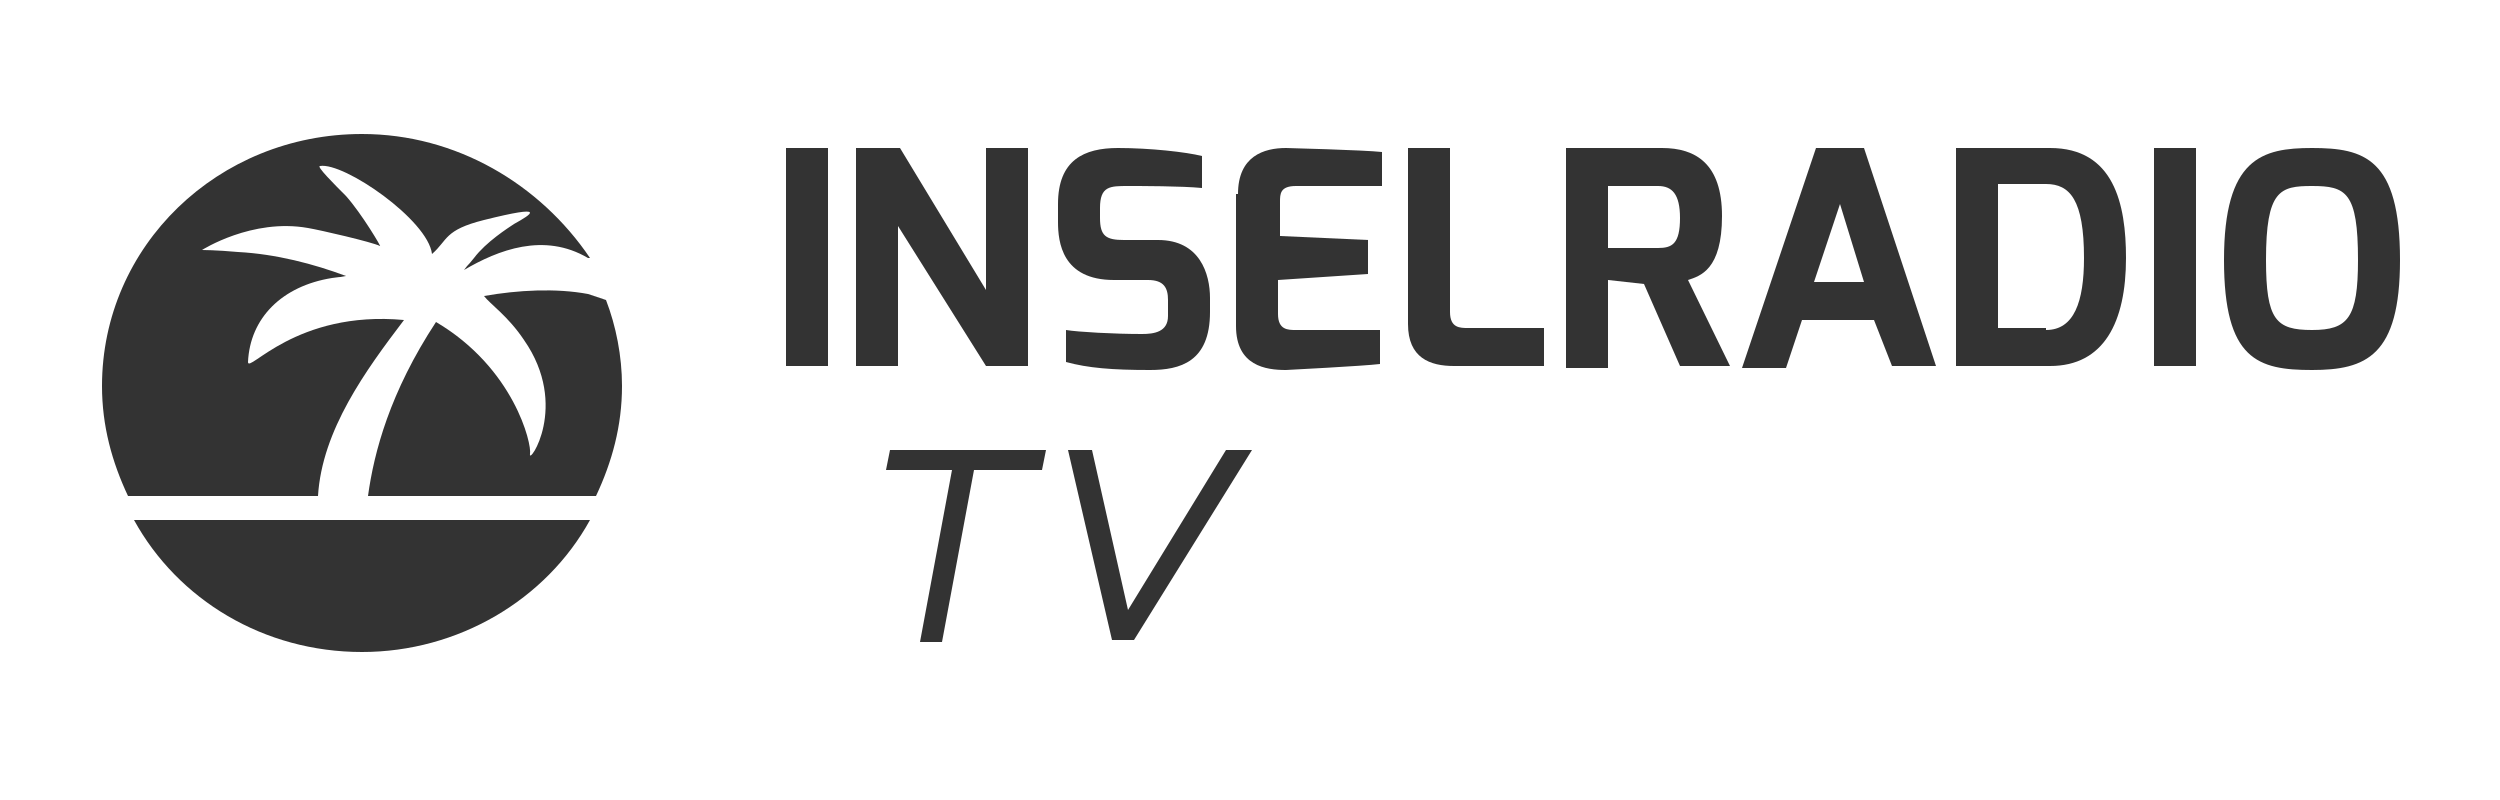 <?xml version="1.0" encoding="utf-8"?>
<!-- Generator: Adobe Illustrator 19.0.0, SVG Export Plug-In . SVG Version: 6.00 Build 0)  -->
<svg version="1.1" id="Ebene_2" xmlns="http://www.w3.org/2000/svg" xmlns:xlink="http://www.w3.org/1999/xlink" x="0px" y="0px"
	 viewBox="0 0 125 40" style="enable-background:new 0 0 125 40;" xml:space="preserve">
<style type="text/css">
	.st0{fill:#333333;}
</style>
<g id="XMLID_10_">
	<path id="XMLID_11_" class="st0" d="M39.3,7.4h2.1v10.9h-2.1V7.4z"/>
	<path id="XMLID_13_" class="st0" d="M42.9,7.4h2.1l4.3,7.1V7.4h2.1v10.9h-2.1l-4.4-7v7h-2.1V7.4z"/>
	<path id="XMLID_15_" class="st0" d="M52.9,10.2c0-2.2,1.3-2.8,3-2.8c1.6,0,3.4,0.2,4.2,0.4v1.6c-1-0.1-3.1-0.1-3.7-0.1
		c-0.9,0-1.4,0-1.4,1.1v0.5c0,0.9,0.3,1.1,1.2,1.1h1.7c2.1,0,2.6,1.7,2.6,2.9v0.7c0,2.5-1.5,2.9-3,2.9c-1.9,0-3.1-0.1-4.2-0.4v-1.6
		c0.6,0.1,2.4,0.2,3.8,0.2c0.6,0,1.3-0.1,1.3-0.9V15c0-0.6-0.2-1-1-1h-1.7c-2.6,0-2.8-1.9-2.8-2.9V10.2z"/>
	<path id="XMLID_17_" class="st0" d="M61.9,9.7c0-1.9,1.3-2.3,2.4-2.3c0,0,3.9,0.1,4.8,0.2v1.7h-4.3c-0.8,0-0.8,0.4-0.8,0.8v1.7
		l4.4,0.2v1.7L63.9,14v1.7c0,0.8,0.5,0.8,0.9,0.8H69v1.7c-0.8,0.1-4.7,0.3-4.7,0.3c-1,0-2.5-0.2-2.5-2.2V9.7z"/>
	<path id="XMLID_19_" class="st0" d="M70.4,7.4h2.1v8.2c0,0.8,0.5,0.8,0.9,0.8h3.8v1.9h-4.5c-1.2,0-2.3-0.4-2.3-2.1V7.4z"/>
	<path id="XMLID_21_" class="st0" d="M78.3,7.4h4.8c1.7,0,3,0.8,3,3.4c0,2.7-1.1,3-1.7,3.2l2.1,4.3H84l-1.8-4.1L80.4,14v4.4h-2.1
		V7.4z M82.9,12.4c0.7,0,1.1-0.2,1.1-1.5c0-1.2-0.4-1.6-1.1-1.6h-2.5v3.1H82.9z"/>
	<path id="XMLID_24_" class="st0" d="M90.8,7.4h2.4l3.6,10.9h-2.2L93.7,16h-3.6l-0.8,2.4h-2.2L90.8,7.4z M93.2,14.1L92,10.2
		l-1.3,3.9H93.2z"/>
	<path id="XMLID_27_" class="st0" d="M97.8,7.4h4.7c3.2,0,3.8,2.8,3.8,5.5c0,3.2-1.1,5.4-3.8,5.4h-4.7V7.4z M102.3,16.5
		c1.4,0,1.9-1.4,1.9-3.6c0-2.9-0.7-3.7-1.9-3.7h-2.4v7.2H102.3z"/>
	<path id="XMLID_30_" class="st0" d="M107.7,7.4h2.1v10.9h-2.1V7.4z"/>
	<path id="XMLID_32_" class="st0" d="M115.6,7.4c2.6,0,4.4,0.5,4.4,5.6c0,4.8-1.7,5.5-4.4,5.5c-2.7,0-4.4-0.5-4.4-5.5
		C111.2,7.9,113.1,7.4,115.6,7.4z M115.6,16.5c1.8,0,2.3-0.6,2.3-3.5c0-3.4-0.6-3.7-2.3-3.7c-1.6,0-2.3,0.2-2.3,3.7
		C113.3,16,113.8,16.5,115.6,16.5z"/>
</g>
<g id="XMLID_1_">
	<path id="XMLID_4_" class="st0" d="M44.5,22.5h7.8l-0.2,1h-3.4l-1.6,8.6H46l1.6-8.6h-3.3L44.5,22.5z"/>
	<path id="XMLID_8_" class="st0" d="M54.6,22.5l1.8,8l4.9-8h1.3l-5.9,9.5h-1.1l-2.2-9.5H54.6z"/>
</g>
<path id="XMLID_35_" class="st0" d="M29.5,26c-2.2,4-6.6,6.6-11.4,6.6c-4.9,0-9.2-2.6-11.4-6.6H29.5z"/>
<path id="XMLID_7_" class="st0" d="M20.2,16c-5.4-0.5-7.8,2.7-7.8,2.1c0.1-2.2,1.7-3.8,4.2-4.2c0.7-0.1,0.2,0,0.7-0.1
	c-1.6-0.6-3.5-1.1-5.4-1.2c-1.1-0.1-1.8-0.1-1.8-0.1s2.5-1.6,5.3-1.1c0.6,0.1,3.2,0.7,3.6,0.9c0.1,0.1-0.9-1.6-1.7-2.5
	c-0.6-0.6-1.5-1.5-1.3-1.5c1.2-0.2,5.4,2.7,5.6,4.4c0.8-0.7,0.6-1.2,2.6-1.7c3.2-0.8,2.4-0.3,1.5,0.2c-0.3,0.2-1.4,0.9-2,1.7
	c-0.4,0.5-0.2,0.2-0.5,0.6c1.7-1,4-1.9,6.2-0.6c0,0,0.1,0,0.1,0C27,9.2,22.8,6.7,18.1,6.7c-7.2,0-13,5.6-13,12.6
	c0,2,0.5,3.8,1.3,5.5h9.5C16.1,21.5,18.3,18.5,20.2,16z"/>
<path id="XMLID_2_" class="st0" d="M29.4,14.7c-1.6-0.3-3.5-0.2-5.2,0.1c0.3,0.4,1.2,1,2,2.2c2.3,3.3,0.2,6.3,0.3,5.7
	c0.1-0.5-0.8-4.3-4.7-6.6c-2.3,3.5-3.1,6.5-3.4,8.7h11.4c0.8-1.7,1.3-3.5,1.3-5.5c0-1.5-0.3-3-0.8-4.3C30,14.9,29.7,14.8,29.4,14.7z
	"/>
</svg>
